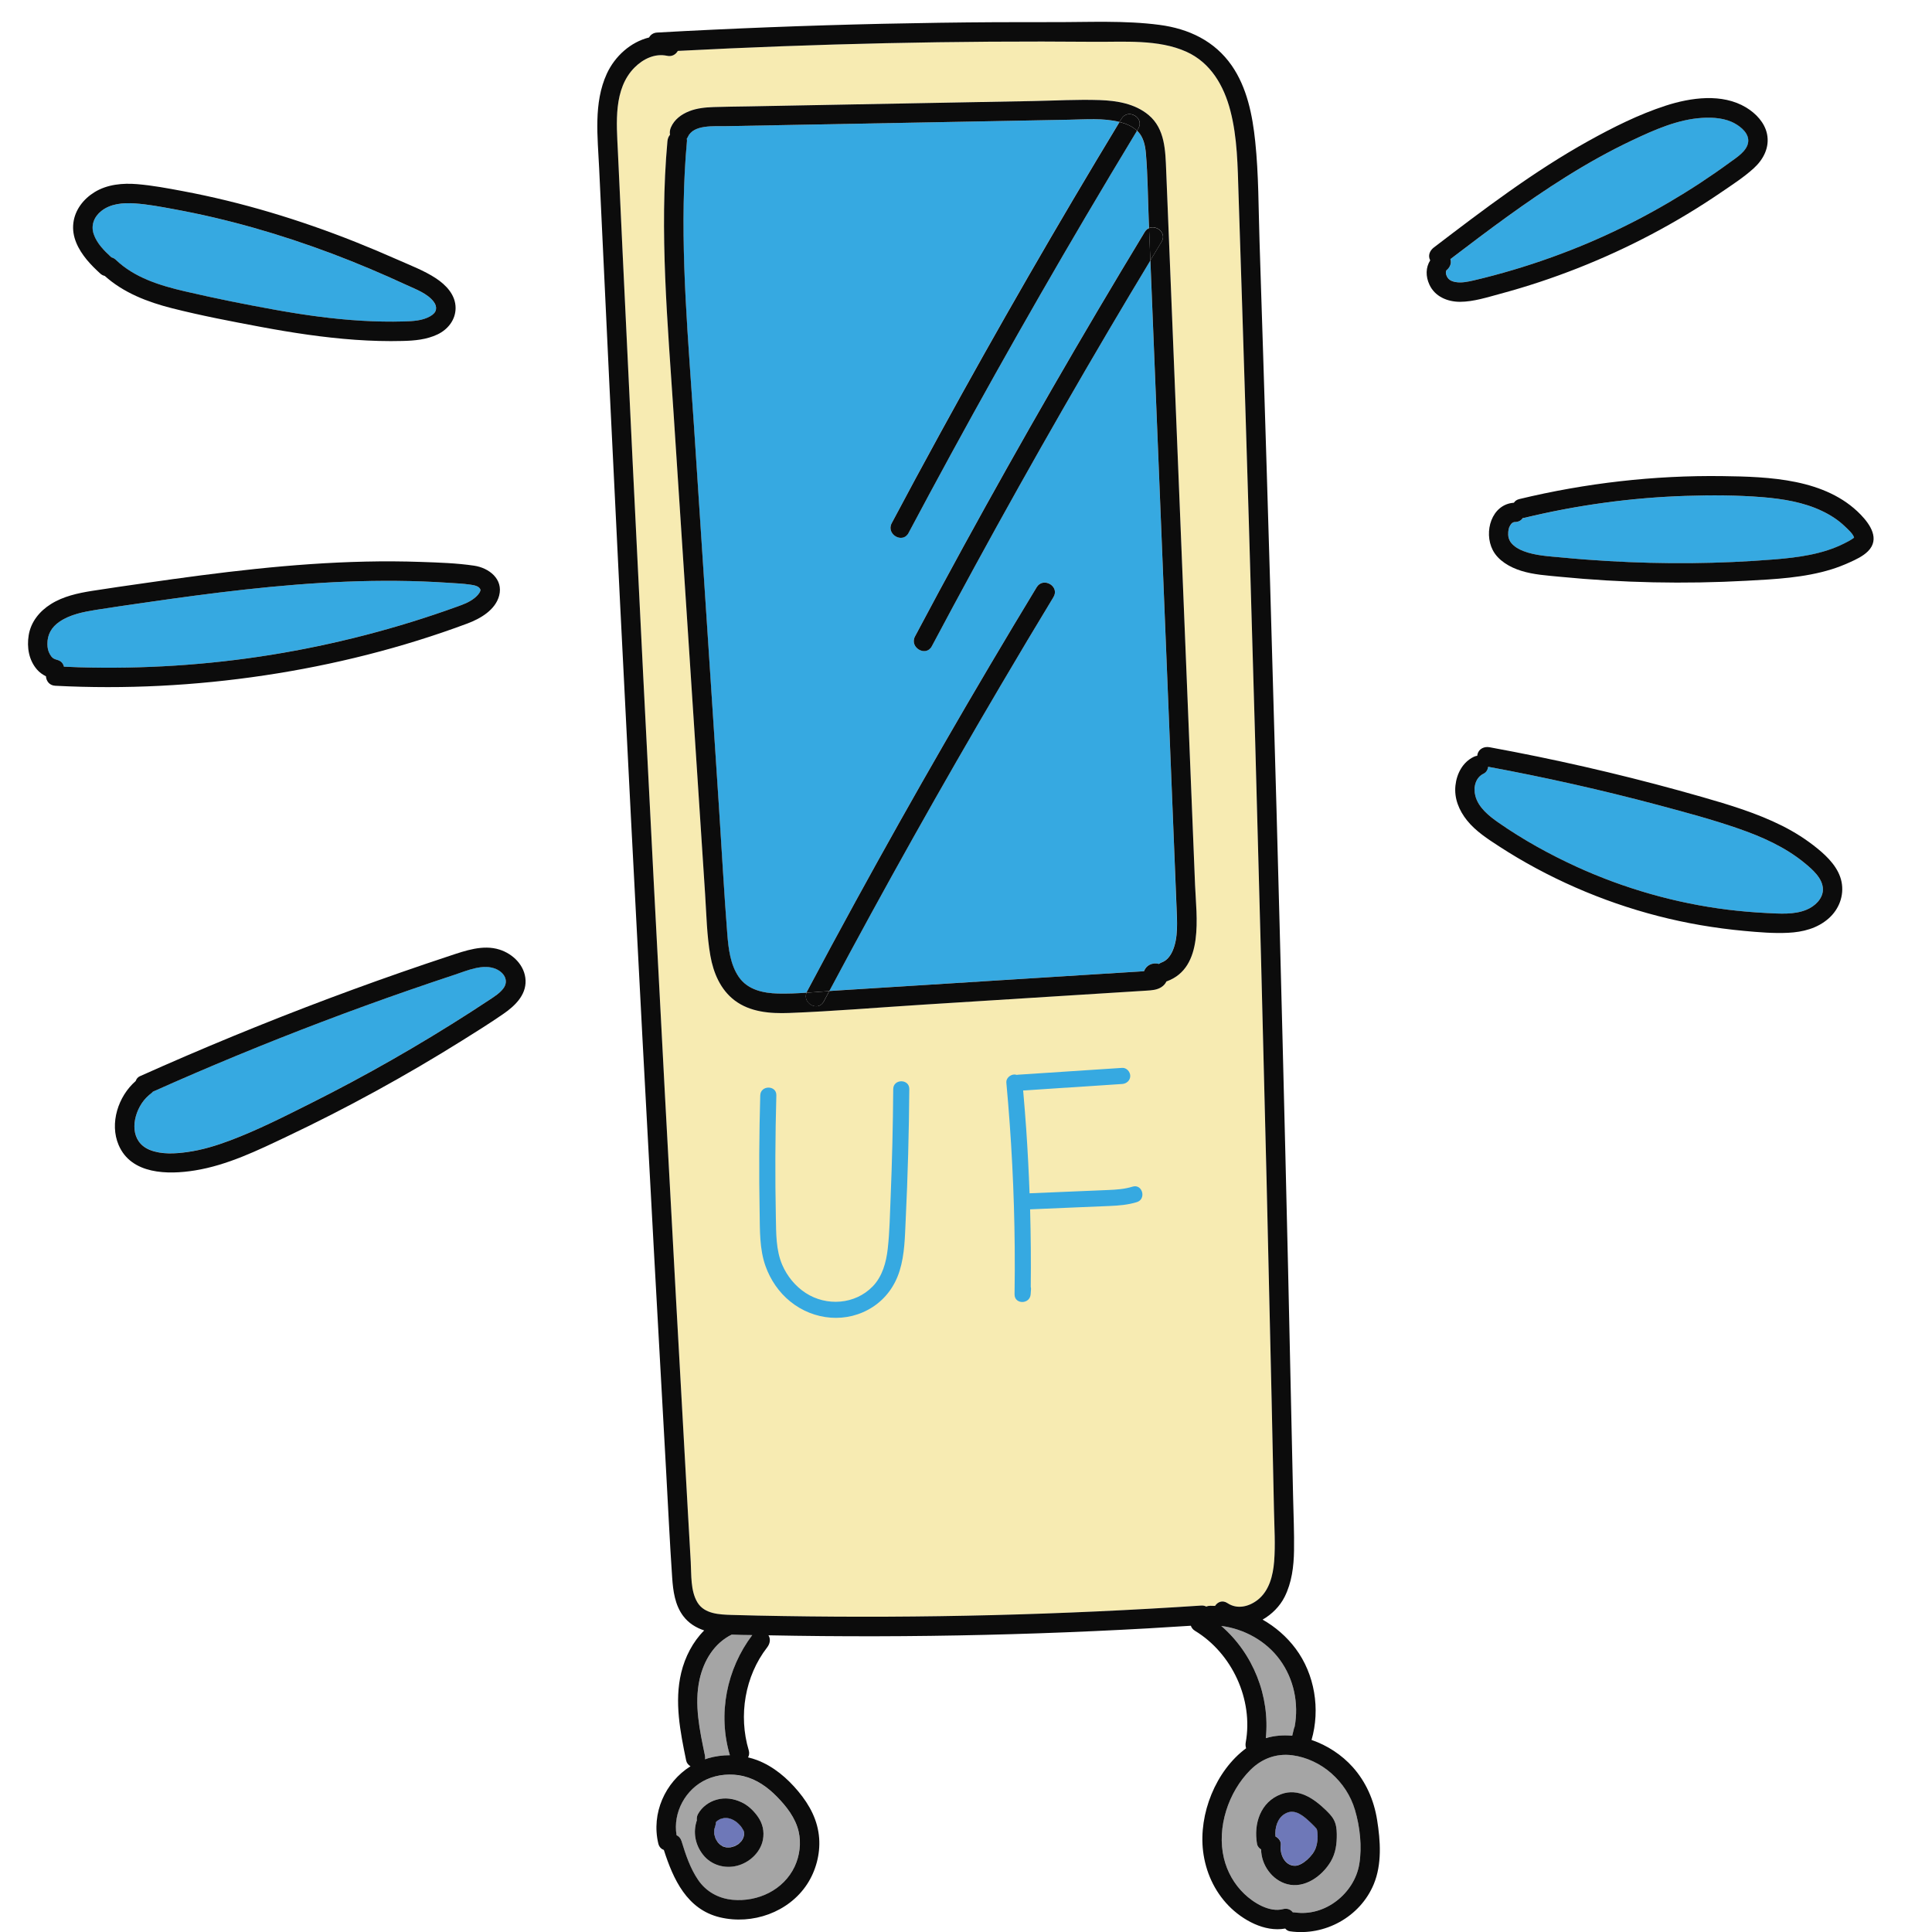 <?xml version="1.0" encoding="UTF-8"?> <svg xmlns="http://www.w3.org/2000/svg" xmlns:xlink="http://www.w3.org/1999/xlink" version="1.1" id="Слой_1" x="0px" y="0px" viewBox="0 0 600 600" style="enable-background:new 0 0 600 600;" xml:space="preserve"> <style type="text/css"> .st0{fill:#95CFE5;} .st1{fill:#CAF0FF;} .st2{fill:#191611;} .st3{fill:#F7EBB2;} .st4{fill:#0F0C0D;} .st5{fill:#5BBB24;} .st6{fill:#BFC201;} .st7{fill:#F4AD2F;stroke:#1D1D1B;stroke-width:0.25;stroke-linejoin:round;stroke-miterlimit:10;} .st8{fill:#FB6E0A;} .st9{fill:#FEFEFE;} .st10{fill:#1D1D1B;} .st11{fill:#16120B;} .st12{fill:#FFAA00;} .st13{fill:#FF5E0D;} .st14{fill:#FA7E00;} .st15{fill:#FDFDFD;} .st16{fill:#61605F;} .st17{fill:#F9002A;} .st18{fill:#EBBA73;} .st19{fill:#FAAE00;} .st20{fill:#14100E;} .st21{fill:#EED9D4;} .st22{fill:#FF7610;} .st23{fill:#FF9D00;} .st24{fill:#F7922E;} .st25{fill:#84AD15;} .st26{fill:#EFD3CF;stroke:#1D1D1B;stroke-width:4;stroke-miterlimit:10;} .st27{fill:#F4AD2F;stroke:#1D1D1B;stroke-width:4;stroke-linejoin:round;stroke-miterlimit:10;} .st28{fill:#FFDFDC;stroke:#1D1D1B;stroke-width:4;stroke-miterlimit:10;} .st29{fill:#949DD7;stroke:#1D1D1B;stroke-width:4;stroke-miterlimit:10;} .st30{fill:#6E78B8;stroke:#1D1D1B;stroke-width:4;stroke-miterlimit:10;} .st31{fill:#0C0C0C;} .st32{fill:#FFB297;} .st33{fill:#6E78B8;stroke:#1D1D1B;stroke-width:0.25;stroke-miterlimit:10;} .st34{fill:#FFFFFF;} .st35{fill:#A6AFE2;} .st36{fill:#1D1D1B;stroke:#B5B4EF;stroke-miterlimit:10;} .st37{fill:#FF436C;stroke:#1D1D1B;stroke-width:5;stroke-linecap:round;stroke-linejoin:round;stroke-miterlimit:10;} .st38{fill:#FF436C;stroke:#1D1D1B;stroke-width:6;stroke-linecap:round;stroke-linejoin:round;stroke-miterlimit:10;} .st39{fill:#FF436C;} .st40{fill:#FF618B;} .st41{fill:#1B1915;} .st42{fill:#EDB074;} .st43{fill:#F4B72F;} .st44{fill:#FFE9E9;} .st45{fill:#FF0062;} .st46{fill:#FCFCFC;} .st47{fill:#F4AD2F;} .st48{fill:#6E78B8;} .st49{fill:#36A9E1;} .st50{fill:#A5A5A5;} .st51{fill:#D9DFFF;} .st52{fill:#796EC4;} .st53{fill:#DCF3FF;} .st54{fill:#191815;} .st55{fill:#191919;} .st56{fill:#ECECEC;} .st57{fill:#F4B435;} .st58{fill:#F3CC75;} .st59{fill:#F6AD1C;} .st60{fill:#1A1A1B;} .st61{fill:#1D1A14;} .st62{fill:#211F19;} .st63{fill:#181719;} .st64{fill:#AF88B3;} .st65{fill:#282828;} .st66{fill:#343434;} .st67{fill:#F64117;} .st68{fill:#F1F1F1;} .st69{fill:#EBEBEB;} .st70{fill:#F1B746;} .st71{fill:#EE9E00;} </style> <g> <path class="st49" d="M364.51,260.37c-0.58-14.27-1.15-28.53-1.73-42.8c-1.15-28.43-2.3-56.86-3.45-85.3 c-0.57-14.17-1.15-28.33-1.72-42.5c-0.12-2.97-0.24-5.93-0.36-8.9c-4.32,7.17-8.61,14.34-12.86,21.55 c-19.06,32.35-37.4,65.11-55.02,98.26c-1.83,3.44-7.04,0.38-5.22-3.05c4.98-9.37,10.02-18.72,15.11-28.03 c18.02-32.93,36.78-65.46,56.24-97.57c0.36-0.6,0.83-0.98,1.33-1.2c-0.03-0.82-0.07-1.64-0.1-2.46c-0.28-6.91-0.3-13.89-0.89-20.78 c-0.2-2.36-0.74-4.9-2.42-6.68c-0.11-0.11-0.22-0.22-0.33-0.32c-5.36,8.86-10.68,17.74-15.93,26.66 c-19.06,32.35-37.4,65.11-55.02,98.26c-1.83,3.44-7.04,0.38-5.22-3.05c4.98-9.37,10.02-18.72,15.11-28.03 c17.84-32.59,36.39-64.78,55.63-96.56c-5.07-1.26-10.5-0.78-15.66-0.69c-14.14,0.27-28.28,0.53-42.42,0.8 c-14.24,0.27-28.48,0.53-42.72,0.8c-7.12,0.13-14.24,0.27-21.36,0.4c-3.86,0.07-10.22-0.55-11.93,3.39 c-0.08,0.19-0.19,0.36-0.31,0.51c0.05,0.23,0.08,0.46,0.06,0.71c-0.29,3.16-0.52,6.33-0.68,9.5c-1.36,26.26,1.12,52.6,2.84,78.78 c1.74,26.47,3.47,52.93,5.21,79.4c0.87,13.23,1.74,26.47,2.6,39.7c0.85,13.01,1.55,26.05,2.57,39.05 c0.35,4.48,0.94,9.34,3.54,13.15c2.75,4.03,7.62,5.07,12.21,5.18c2.94,0.07,5.9-0.06,8.85-0.26c0.05-0.11,0.08-0.23,0.14-0.34 c4.98-9.37,10.02-18.72,15.11-28.03c18.02-32.93,36.78-65.46,56.24-97.57c2.02-3.33,7.24-0.28,5.22,3.05 c-5.5,9.08-10.95,18.19-16.34,27.33c-18.44,31.29-36.2,62.98-53.29,95.03c0.8-0.06,1.59-0.11,2.39-0.16 c6.63-0.42,13.26-0.83,19.89-1.25c13.26-0.83,26.52-1.66,39.78-2.5c6.63-0.42,13.26-0.83,19.89-1.25c3.31-0.21,6.63-0.42,9.94-0.62 c1.71-0.11,3.42-0.21,5.12-0.32c0.23-0.01,0.47-0.04,0.72-0.07c0.57-1.71,2.48-2.81,4.6-2.24c0.26-0.19,0.55-0.35,0.86-0.46 c1.53-0.56,2.6-1.83,3.35-3.48c1.89-4.14,1.44-9.39,1.26-13.95L364.51,260.37z"></path> <path class="st48" d="M225.75,573.72c-0.11-0.01-0.21-0.02-0.28-0.01C225.79,573.77,225.82,573.75,225.75,573.72z"></path> <path class="st48" d="M224.74,573.52c0-0.01-0.01-0.02-0.02-0.04c-0.01,0-0.02-0.01-0.04-0.01 C224.71,573.49,224.74,573.51,224.74,573.52z"></path> <path class="st48" d="M224.54,573.44c0.05,0.01,0.09,0.02,0.14,0.04c-0.05-0.03-0.13-0.07-0.21-0.1 C224.38,573.36,224.34,573.37,224.54,573.44z"></path> <path class="st48" d="M230.13,567.22C230.13,567.22,230.13,567.22,230.13,567.22c-0.13-0.14-0.25-0.3-0.38-0.44 c-0.29-0.31-0.59-0.61-0.91-0.88c-0.07-0.06-0.15-0.12-0.22-0.18c-0.07-0.04-0.14-0.09-0.18-0.11c-0.32-0.21-0.65-0.4-0.99-0.58 c-0.03-0.01-0.34-0.14-0.4-0.17c-0.07-0.02-0.13-0.04-0.14-0.05c-0.22-0.07-0.44-0.13-0.66-0.18c-0.01,0-0.07-0.02-0.14-0.03 c-0.1-0.01-0.34-0.05-0.38-0.05c-0.14-0.01-0.28-0.01-0.42-0.01c-0.16,0-0.33,0.02-0.49,0.02c-0.34,0.07-0.66,0.17-1,0.26 c-0.03,0.01-0.04,0.01-0.06,0.01c-0.12,0.06-0.25,0.12-0.37,0.19c-0.19,0.1-0.36,0.22-0.54,0.33c-0.04,0.02-0.04,0.02-0.07,0.03 c-0.14,0.12-0.32,0.29-0.44,0.43c-0.01,0.52-0.12,1.05-0.34,1.53c0.38-0.84-0.06,0.26-0.13,0.53c-0.03,0.12-0.03,0.34-0.08,0.48 c0,0,0,0.01,0,0.01c-0.02,0.31-0.02,0.63,0,0.94c0,0.05,0.01,0.1,0.01,0.15c0.03,0.12,0.04,0.24,0.07,0.36 c0.08,0.34,0.19,0.67,0.3,1c0.01,0.02,0.01,0.03,0.01,0.04c0.01,0.01,0.01,0.01,0.01,0.02c0.06,0.11,0.11,0.23,0.17,0.34 c0.16,0.3,0.38,0.57,0.53,0.86c0.02,0.03,0.04,0.05,0.07,0.08c0.08,0.09,0.17,0.19,0.26,0.28c0.13,0.14,0.27,0.27,0.41,0.39 c0.01,0.01,0.02,0.01,0.02,0.02c0.14,0.05,0.58,0.39,0.66,0.43c0.02,0.01,0.08,0.04,0.15,0.07c0.08,0.02,0.2,0.06,0.24,0.11 c0.24,0.08,0.49,0.16,0.74,0.21c0.09-0.03,0.23-0.01,0.3,0.02c0.1,0.01,0.2,0.03,0.24,0.03c0.27,0.01,0.54-0.04,0.8-0.03 c0.1-0.02,0.19-0.04,0.29-0.06c0.31-0.07,0.62-0.16,0.92-0.27c0,0,0.01,0,0.01,0c0.03-0.03,0.11-0.06,0.19-0.09 c0.14-0.07,0.29-0.14,0.31-0.15c0.23-0.13,0.46-0.27,0.68-0.41c0.04-0.05,0.16-0.13,0.23-0.16c0.03-0.02,0.05-0.04,0.06-0.05 c0.24-0.21,0.47-0.44,0.68-0.68c0.02-0.02,0.04-0.04,0.06-0.07c0.07-0.11,0.2-0.28,0.22-0.31c0.15-0.23,0.27-0.47,0.39-0.71 c0-0.01,0-0.01,0.01-0.03c0.03-0.12,0.08-0.25,0.11-0.37c0.06-0.21,0.09-0.42,0.14-0.63c0-0.04,0-0.06-0.01-0.11 c0-0.07-0.03-0.43-0.02-0.5c-0.02-0.11-0.04-0.22-0.07-0.33c-0.02-0.06-0.04-0.16-0.06-0.25c-0.05-0.09-0.1-0.19-0.14-0.27 c-0.19-0.36-0.42-0.7-0.65-1.04C230.14,567.23,230.14,567.23,230.13,567.22z"></path> <path class="st50" d="M219.4,552.63c-6.52,2.95-10.5,10.27-9.31,17.32c0.68,0.32,1.26,0.91,1.54,1.83 c1.3,4.18,2.67,8.41,5.16,12.06c2.49,3.65,6.34,5.77,10.74,6.17c7.85,0.7,15.79-3.03,19.23-10.31c1.57-3.31,2.08-7.29,1.25-10.87 c-0.98-4.25-3.76-7.8-6.76-10.86c-2.92-2.98-6.32-5.39-10.43-6.36C227.08,550.71,222.93,551.04,219.4,552.63z M235.23,564 c1.61,2.2,2.21,4.77,1.67,7.45c-0.79,3.91-4.24,7.03-8.03,7.98c-3.88,0.98-8.04-0.26-10.54-3.42c-2.46-3.11-3.18-7.02-1.93-10.7 c-0.08-0.66,0.02-1.35,0.35-1.94c1.23-2.22,3.43-3.82,5.86-4.5c2.61-0.72,5.26-0.31,7.68,0.83 C232.3,560.66,233.94,562.24,235.23,564z"></path> <path class="st48" d="M225.45,573.7c-0.01,0-0.03,0.01-0.04,0.01c0.01-0.01,0.04-0.01,0.06-0.01c0,0-0.01,0-0.01,0 C225.46,573.7,225.46,573.7,225.45,573.7z"></path> <path class="st49" d="M141.98,188.39c1.82-0.66,3.63-1.33,5.18-2.51c0.62-0.48,1.23-1.05,1.66-1.7c0.29-0.44,0.42-0.85,0.38-1 c-0.32-1.2-2.06-1.45-3.14-1.61c-2.32-0.35-4.71-0.43-7.06-0.59c-10.46-0.7-20.95-0.76-31.42-0.34 c-21.06,0.83-41.98,3.51-62.82,6.54c-5.01,0.73-10.03,1.41-15.02,2.23c-3.88,0.63-7.94,1.42-11.26,3.66 c-2.59,1.75-3.8,4.1-3.77,6.93c0.01,1.28,0.23,2.25,0.81,3.25c0.59,1.01,1.13,1.4,2.25,1.69c1.23,0.32,1.88,1.16,2.07,2.1 c1.55,0.07,3.1,0.14,4.65,0.19c19.94,0.59,39.95-0.69,59.65-3.87C103.83,200.18,123.23,195.17,141.98,188.39z"></path> <path class="st49" d="M154.11,300.94c-3.98-1.8-9.05,0.48-12.86,1.74c-4.61,1.52-9.21,3.08-13.79,4.67 c-9.17,3.18-18.3,6.5-27.38,9.94c-17.74,6.73-35.27,13.99-52.59,21.72c-0.11,0.14-0.23,0.27-0.37,0.38 c-1.19,0.93-2.27,1.99-3.1,3.25c-3.19,4.86-3.59,12.02,2.58,14.48c3.59,1.43,7.89,1.16,11.63,0.63c4.51-0.63,8.92-1.97,13.18-3.57 c8.69-3.26,17.06-7.52,25.35-11.69c8.45-4.25,16.8-8.72,25.01-13.4c8.3-4.73,16.47-9.69,24.51-14.86c1.99-1.28,3.97-2.57,5.94-3.88 c1.45-0.96,3-1.97,4.08-3.37C158.12,304.61,156.6,302.07,154.11,300.94z"></path> <path class="st49" d="M34.59,79.93c0.48,0.11,0.95,0.35,1.38,0.77c5.82,5.59,13.71,7.98,21.38,9.77c9.39,2.2,18.88,4.1,28.38,5.8 c8.83,1.58,17.72,2.83,26.67,3.35c4.31,0.25,8.63,0.34,12.94,0.22c2.84-0.08,5.84-0.21,8.29-1.63c0.91-0.53,1.59-1.17,1.75-2.04 c0.15-0.82-0.07-1.62-0.69-2.44c-1.96-2.59-5.59-3.89-8.42-5.2c-7.64-3.55-15.4-6.83-23.28-9.79 c-15.88-5.98-32.25-10.71-48.95-13.76c-4.05-0.74-8.16-1.55-12.27-1.8c-3.55-0.22-7.39,0.04-10.29,2.34 c-2.27,1.79-3.35,4.46-2.39,7.26C30.08,75.6,32.4,77.89,34.59,79.93z"></path> <path class="st48" d="M229.2,572.73c-0.01,0.01-0.02,0.03-0.01,0.04c0,0,0.07-0.06,0.14-0.12c-0.02,0.01-0.04,0.02-0.07,0.04 C229.24,572.71,229.22,572.72,229.2,572.73z"></path> <path class="st48" d="M228.21,573.3c-0.06,0.03-0.11,0.05-0.15,0.07C228.4,573.25,228.34,573.26,228.21,573.3z"></path> <path class="st48" d="M228,573.41c0,0,0.03-0.02,0.06-0.03c-0.02,0.01-0.02,0.01-0.04,0.02C228.01,573.39,228,573.4,228,573.41z"></path> <path class="st48" d="M229.43,572.57c-0.03,0.02-0.06,0.05-0.1,0.08C229.48,572.56,229.48,572.54,229.43,572.57z"></path> <path class="st50" d="M217.28,521.5c-1.76,7.8,0.06,15.99,1.65,23.66c0.08,0.41,0.1,0.82,0.04,1.21c0.32-0.11,0.63-0.23,0.95-0.33 c2.17-0.63,4.46-0.94,6.76-0.94c-3.82-12.79-1.03-26.72,6.95-37.31c-2.13-0.02-4.26-0.04-6.38-0.15 C221.81,510.33,218.59,515.68,217.28,521.5z"></path> <path class="st48" d="M408.79,567.79c-0.1-0.12-0.45-0.52-0.67-0.74c-0.63-0.64-1.28-1.26-1.95-1.86 c-1.08-0.97-2.37-1.97-3.63-2.36c-1.31-0.4-2.43-0.22-3.59,0.48c-2.23,1.35-3.09,4.3-2.83,6.97c0.99,0.52,1.79,1.52,1.64,2.64 c-0.38,2.98,1.3,6.59,4.55,6.47c1.18-0.04,2.64-0.94,3.68-1.9c1.13-1.03,2.15-2.28,2.62-3.57c0.6-1.64,0.77-3.91,0.44-5.61 C408.98,568.02,408.9,567.93,408.79,567.79z"></path> <path class="st49" d="M463.84,85.53c8.19-2.18,16.25-4.83,24.14-7.93c14.04-5.52,27.51-12.56,40.13-20.84 c3.1-2.04,6.15-4.15,9.14-6.34c2.08-1.52,5.39-3.52,5.69-6.37c0.27-2.55-2.11-4.56-4.11-5.69c-3.03-1.71-6.74-1.96-10.14-1.76 c-7.59,0.44-14.94,3.74-21.72,6.94c-7.04,3.32-13.84,7.14-20.45,11.26c-12.53,7.82-24.33,16.72-36.07,25.66 c0.46,1.35-0.2,2.71-1.34,3.57c0.22-0.16-0.03,0.25-0.04,0.32c-0.07,0.45,0.02,0.87,0.24,1.36c0.46,1.06,1.33,1.61,2.69,1.86 c1.89,0.35,3.88-0.09,5.72-0.51C459.75,86.6,461.8,86.08,463.84,85.53z"></path> <path class="st50" d="M393.11,539.8c2.66-0.79,5.43-1.01,8.2-0.75c0.17-0.72,0.35-1.43,0.52-2.15c0.06-0.25,0.14-0.47,0.24-0.68 c1.32-7.21-0.24-14.8-4.63-20.8c-4.27-5.82-11.05-9.57-18.17-10.47C389.16,513.48,394.45,526.75,393.11,539.8z"></path> <path class="st3" d="M381.2,497.87c3.01,2.01,6.68,1.12,9.41-1.04c3.57-2.82,4.75-7.58,5.08-11.92c0.4-5.22,0.06-10.52-0.05-15.74 c-0.24-11.41-0.48-22.83-0.73-34.24c-0.5-22.66-1.02-45.32-1.56-67.99c-1.09-45.49-2.27-90.97-3.54-136.45 c-1.27-45.32-2.62-90.63-4.07-135.95c-0.36-11.41-0.73-22.82-1.11-34.23c-0.29-8.69-0.35-17.51-2.55-25.98 c-2.01-7.72-6.11-14.87-13.66-18.27c-8.71-3.92-19.31-3-28.61-3.08c-43.12-0.38-86.25,0.58-129.32,2.83 c-0.61,1.08-1.78,1.85-3.32,1.52c-3.79-0.82-7.43,0.96-10.08,3.6c-6.67,6.65-5.62,17.33-5.22,25.93 c0.51,10.91,1.02,21.82,1.53,32.73c1.01,21.5,2.04,42.99,3.09,64.49c2.11,43.32,4.29,86.63,6.53,129.94 c2.25,43.31,4.56,86.61,6.94,129.91c1.19,21.65,2.4,43.3,3.62,64.95c0.3,5.37,0.61,10.74,0.92,16.11 c0.23,4.04-0.09,9.04,2.08,12.65c2.17,3.6,6.82,3.77,10.58,3.89c5.33,0.17,10.67,0.26,16,0.35c43.32,0.72,86.66-0.38,129.9-3.26 c0.62-0.04,1.12,0.09,1.54,0.32c0.36-0.16,0.78-0.25,1.25-0.25c0.5,0,0.99,0.02,1.48,0.04 C378.13,497.51,379.63,496.83,381.2,497.87z M362.36,304.73c-0.03,0.01-0.06,0.01-0.1,0.02c-0.33,0.7-0.85,1.32-1.58,1.78 c-1.39,0.88-3.01,0.99-4.61,1.09c-1.71,0.11-3.42,0.21-5.12,0.32l-21.4,1.34c-14.26,0.9-28.53,1.79-42.79,2.69 c-13.91,0.87-27.83,2.06-41.75,2.59c-5.83,0.22-12.07-0.27-16.88-3.92c-4.39-3.34-6.57-8.53-7.51-13.83 c-1.12-6.3-1.22-12.8-1.64-19.17c-0.46-7.02-0.92-14.03-1.38-21.05c-0.93-14.24-1.87-28.47-2.8-42.71 c-1.87-28.47-3.73-56.94-5.6-85.41c-1.85-28.14-4.49-56.5-1.92-84.67c0.07-0.75,0.35-1.45,0.8-1.99c-0.16-0.73-0.05-1.54,0.28-2.28 c1.07-2.46,3.25-4.05,5.68-5.02c2.39-0.94,5.03-1.2,7.58-1.29c3.6-0.12,7.21-0.14,10.81-0.21c7.42-0.14,14.84-0.28,22.26-0.42 c14.74-0.28,29.49-0.55,44.23-0.83l21.96-0.41c6.85-0.13,13.76-0.53,20.61-0.3c5.37,0.18,10.99,1.1,15.23,4.65 c5.13,4.3,5.2,11.15,5.45,17.29l3.58,88.61c1.2,29.64,2.4,59.28,3.6,88.91c0.6,14.77,1.19,29.54,1.79,44.31 C371.53,284.5,374.06,300.48,362.36,304.73z"></path> <path class="st49" d="M560.34,267.95c-5.96-4.9-13.21-8.11-20.45-10.62c-8.16-2.83-16.53-5.07-24.87-7.3 c-17.45-4.66-35.09-8.62-52.86-11.9c-0.13,0.9-0.6,1.74-1.43,2.14c-2.52,1.22-3.24,4.22-2.56,6.88c0.94,3.66,4.29,6.29,7.25,8.36 c7.58,5.29,15.76,9.81,24.16,13.65c14.79,6.77,30.76,11.34,46.91,13.34c4,0.5,8.03,0.85,12.06,1.04c4.08,0.2,8.63,0.59,12.5-1.03 c2.5-1.05,5.03-3.34,5.06-6.23C566.16,272.79,562.79,269.96,560.34,267.95z"></path> <path class="st49" d="M572.95,163.48c-2.08-2.01-4.53-3.56-7.14-4.8c-5.67-2.7-12.12-3.75-18.33-4.26 c-7.94-0.66-15.97-0.67-23.93-0.41c-16.9,0.54-33.68,2.84-50.11,6.81c-0.18,0.04-0.35,0.06-0.52,0.07 c-0.48,0.7-1.26,1.21-2.35,1.24c-0.14,0.01-0.22,0.01-0.27,0.01c-0.1,0.02-0.2,0.05-0.3,0.08c-0.04,0.04-0.3,0.17-0.42,0.24 c-0.06,0.07-0.17,0.18-0.25,0.26c-0.05,0.09-0.33,0.48-0.33,0.48c-0.35,0.61-0.31,0.57-0.5,1.37c-0.08,0.32-0.12,0.83-0.1,1.52 c0.02,0.7,0.28,1.7,0.93,2.52c0.96,1.19,2.39,2,3.8,2.54c3.77,1.45,8.02,1.62,12,2c4.76,0.46,9.52,0.82,14.29,1.1 c17.18,1,34.47,0.88,51.63-0.51c7.35-0.6,15.01-1.58,21.67-4.95c0.89-0.45,1.84-0.91,2.65-1.49c0.12-0.09,0.34-0.21,0.46-0.36 c-0.01-0.02-0.01-0.03-0.02-0.05C575.35,165.64,573.86,164.36,572.95,163.48z"></path> <path class="st50" d="M413.42,550.67c-3.34-2.94-7.67-5-12.1-5.57c-4.99-0.64-9.45,1.05-12.99,4.56 c-6.85,6.8-10.51,17.91-8.24,27.38c1.01,4.24,3.22,8.11,6.36,11.13c2.91,2.78,7.81,5.81,12,4.71c1.33-0.35,2.38,0.16,3.03,0.99 c0.23,0,0.46,0.01,0.69,0.04c9.33,1.37,18.42-5.9,19.96-14.96c0.91-5.4,0.22-11.63-1.32-16.86 C419.49,557.63,416.92,553.74,413.42,550.67z M413.28,578.09c-2.65,4.52-8.1,8.52-13.55,7.05c-4.71-1.26-8.04-5.99-8.09-10.79 c-0.64-0.38-1.14-0.97-1.27-1.71c-1.11-6.26,1.08-13.05,7.46-15.44c5.34-2,10.11,1.29,13.81,4.85c0.96,0.93,1.96,1.91,2.58,3.11 c0.73,1.39,0.9,2.88,0.92,4.43C415.18,572.57,414.82,575.48,413.28,578.09z"></path> <path class="st31" d="M420.08,548.76c-3.34-3.73-7.87-6.74-12.77-8.4c2.76-9.51,1.01-20.4-4.94-28.36 c-2.77-3.71-6.29-6.76-10.26-9.01c2.9-1.66,5.38-4.16,6.84-7.07c2.23-4.45,2.84-9.42,2.92-14.34c0.09-5.6-0.17-11.21-0.29-16.81 c-0.5-23.64-1.02-47.28-1.56-70.92c-1.09-47.28-2.28-94.56-3.57-141.83c-1.29-47.11-2.67-94.22-4.15-141.33 c-0.37-11.9-0.76-23.8-1.14-35.7c-0.34-10.33-0.26-20.77-1.34-31.06c-0.85-8.15-2.54-16.71-7.29-23.56 c-5.3-7.65-13.36-11.45-22.43-12.64c-10.82-1.43-22.06-0.83-32.95-0.86c-11.84-0.03-23.69,0.03-35.53,0.2 c-23.36,0.33-46.71,1.04-70.05,2.14c-5.83,0.27-11.67,0.57-17.5,0.9c-1.21,0.07-2.04,0.7-2.49,1.53c-5.7,1.4-10.6,5.78-13.12,11.24 c-4.19,9.1-2.84,19.68-2.39,29.36c1.04,22.47,2.11,44.95,3.19,67.42c2.16,44.94,4.4,89.89,6.71,134.82 c2.31,44.94,4.69,89.87,7.15,134.8c1.23,22.46,2.47,44.93,3.74,67.39c0.62,11.09,1.13,22.2,1.89,33.29 c0.28,4.12,0.85,8.45,3.39,11.86c1.7,2.28,4,3.68,6.55,4.53c-3.55,3.54-5.96,8.27-7.13,13.11c-2.18,9.04-0.3,18.39,1.54,27.31 c0.16,0.77,0.68,1.37,1.34,1.76c-7.87,4.94-12.23,14.6-10,23.99c0.26,1.08,0.93,1.71,1.72,1.99c2.92,9.11,7.19,18.48,17.4,20.93 c10.08,2.41,21.37-1.53,27.11-10.31c2.69-4.12,4.08-9.28,3.73-14.2c-0.4-5.6-2.93-10.33-6.48-14.59 c-3.47-4.16-7.68-7.75-12.77-9.71c-0.92-0.35-1.87-0.63-2.84-0.86c0.35-0.6,0.47-1.35,0.21-2.22c-3.22-10.74-1.2-23.01,5.72-31.93 c0.87-1.12,1.17-2.58,0.41-3.76c5.58,0.11,11.16,0.19,16.74,0.24c11.24,0.1,22.48,0.08,33.71-0.07 c22.47-0.29,44.94-1.06,67.38-2.32c4.45-0.25,8.9-0.53,13.35-0.82c0.2,0.6,0.6,1.16,1.29,1.58c11.52,7,18.16,21.35,15.75,34.67 c-0.11,0.62-0.07,1.24,0.12,1.8c-9.47,7.01-14.77,20.44-13.36,31.99c0.78,6.34,3.45,12.31,7.93,16.92 c4.34,4.45,11.18,8.25,17.58,7.08c0.37,0.44,0.85,0.76,1.43,0.85c10.81,1.58,21.84-4.45,26.06-14.62 c2.58-6.23,2.09-13.46,1.04-19.98C426.69,559.03,424.22,553.39,420.08,548.76z M241.27,557.96c3,3.06,5.78,6.61,6.76,10.86 c0.83,3.58,0.31,7.55-1.25,10.87c-3.44,7.27-11.39,11.01-19.23,10.31c-4.4-0.4-8.25-2.52-10.74-6.17 c-2.49-3.65-3.87-7.87-5.16-12.06c-0.29-0.92-0.86-1.51-1.54-1.83c-1.19-7.05,2.79-14.37,9.31-17.32c3.53-1.6,7.69-1.92,11.44-1.03 C234.95,552.58,238.35,554.98,241.27,557.96z M226.67,545.1c-2.3,0-4.59,0.31-6.76,0.94c-0.32,0.09-0.63,0.22-0.95,0.33 c0.06-0.39,0.04-0.8-0.04-1.21c-1.59-7.66-3.4-15.86-1.65-23.66c1.31-5.82,4.53-11.17,9.97-13.86c2.12,0.11,4.25,0.13,6.38,0.15 C225.64,518.37,222.86,532.31,226.67,545.1z M377.34,498.73c-0.49-0.02-0.99-0.04-1.48-0.04c-0.48,0-0.89,0.09-1.25,0.25 c-0.42-0.23-0.93-0.36-1.54-0.32c-43.23,2.87-86.57,3.97-129.9,3.26c-5.33-0.09-10.67-0.18-16-0.35 c-3.76-0.12-8.41-0.29-10.58-3.89c-2.18-3.61-1.85-8.61-2.08-12.65c-0.31-5.37-0.61-10.74-0.92-16.11 c-1.22-21.65-2.43-43.3-3.62-64.95c-2.38-43.3-4.7-86.61-6.94-129.91c-2.25-43.31-4.42-86.62-6.53-129.94 c-1.05-21.49-2.08-42.99-3.09-64.49c-0.51-10.91-1.02-21.82-1.53-32.73c-0.4-8.6-1.44-19.27,5.22-25.93 c2.65-2.64,6.29-4.42,10.08-3.6c1.54,0.33,2.71-0.44,3.32-1.52c43.07-2.24,86.2-3.21,129.32-2.83c9.31,0.08,19.9-0.84,28.61,3.08 c7.55,3.4,11.65,10.54,13.66,18.27c2.21,8.47,2.27,17.29,2.55,25.98c0.38,11.41,0.75,22.82,1.11,34.23 c1.45,45.31,2.8,90.63,4.07,135.95c1.27,45.48,2.45,90.97,3.54,136.45c0.54,22.66,1.06,45.32,1.56,67.99 c0.25,11.41,0.49,22.83,0.73,34.24c0.11,5.23,0.46,10.52,0.05,15.74c-0.34,4.34-1.51,9.1-5.08,11.92 c-2.73,2.15-6.39,3.05-9.41,1.04C379.63,496.83,378.13,497.51,377.34,498.73z M379.27,504.95c7.12,0.91,13.9,4.65,18.17,10.47 c4.4,6,5.95,13.6,4.63,20.8c-0.1,0.2-0.18,0.43-0.24,0.68c-0.17,0.72-0.35,1.43-0.52,2.15c-2.76-0.26-5.54-0.05-8.2,0.75 C394.45,526.75,389.16,513.48,379.27,504.95z M422.13,578.96c-1.53,9.06-10.63,16.33-19.96,14.96c-0.23-0.03-0.46-0.04-0.69-0.04 c-0.65-0.84-1.7-1.34-3.03-0.99c-4.18,1.1-9.09-1.93-12-4.71c-3.15-3.01-5.35-6.89-6.36-11.13c-2.27-9.47,1.39-20.57,8.24-27.38 c3.53-3.51,8-5.2,12.99-4.56c4.43,0.57,8.75,2.63,12.1,5.57c3.49,3.07,6.06,6.95,7.38,11.42 C422.35,567.32,423.04,573.56,422.13,578.96z"></path> <path class="st31" d="M411.65,562.05c-3.7-3.56-8.47-6.85-13.81-4.85c-6.38,2.39-8.57,9.17-7.46,15.44 c0.13,0.75,0.63,1.33,1.27,1.71c0.04,4.81,3.38,9.53,8.09,10.79c5.45,1.46,10.9-2.54,13.55-7.05c1.54-2.62,1.9-5.52,1.86-8.51 c-0.02-1.54-0.19-3.04-0.92-4.43C413.6,563.96,412.61,562.98,411.65,562.05z M408.6,573.96c-0.47,1.29-1.49,2.54-2.62,3.57 c-1.04,0.95-2.49,1.85-3.68,1.9c-3.25,0.12-4.93-3.5-4.55-6.47c0.15-1.12-0.65-2.12-1.64-2.64c-0.26-2.67,0.6-5.62,2.83-6.97 c1.16-0.71,2.28-0.88,3.59-0.48c1.27,0.39,2.55,1.38,3.63,2.36c0.67,0.6,1.32,1.22,1.95,1.86c0.21,0.22,0.57,0.62,0.67,0.74 c0.11,0.14,0.19,0.23,0.25,0.55C409.37,570.05,409.21,572.32,408.6,573.96z"></path> <path class="st31" d="M222.62,558.88c-2.44,0.67-4.63,2.27-5.86,4.5c-0.32,0.59-0.43,1.28-0.35,1.94 c-1.25,3.68-0.53,7.59,1.93,10.7c2.5,3.17,6.67,4.4,10.54,3.42c3.78-0.95,7.24-4.07,8.03-7.98c0.54-2.69-0.06-5.25-1.67-7.45 c-1.29-1.77-2.94-3.35-4.93-4.29C227.88,558.57,225.23,558.16,222.62,558.88z M230.94,568.55c0.02,0.08,0.05,0.19,0.06,0.25 c0.03,0.11,0.05,0.22,0.07,0.33c-0.01,0.07,0.01,0.43,0.02,0.5c0,0.05,0,0.07,0.01,0.11c-0.05,0.21-0.09,0.42-0.14,0.63 c-0.03,0.12-0.08,0.25-0.11,0.37c0,0.01,0,0.02-0.01,0.03c-0.13,0.24-0.25,0.48-0.39,0.71c-0.02,0.03-0.15,0.2-0.22,0.31 c-0.02,0.02-0.04,0.05-0.06,0.07c-0.21,0.24-0.44,0.46-0.68,0.68c-0.01,0.01-0.03,0.03-0.06,0.05c0.06-0.03,0.05-0.01-0.1,0.08 c-0.07,0.06-0.14,0.12-0.14,0.12c-0.01-0.01,0-0.02,0.01-0.04c-0.23,0.14-0.45,0.29-0.68,0.41c-0.02,0.01-0.18,0.08-0.31,0.15 c0.13-0.04,0.2-0.05-0.15,0.07c-0.03,0.02-0.06,0.03-0.06,0.03c0-0.01,0.01-0.01,0.02-0.02c0,0-0.01,0-0.01,0 c-0.3,0.11-0.61,0.2-0.92,0.27c-0.1,0.02-0.19,0.04-0.29,0.06c-0.26-0.01-0.54,0.04-0.8,0.03c-0.04,0-0.13-0.01-0.24-0.03 c0.07,0.03,0.04,0.05-0.28-0.01c-0.02,0-0.05,0-0.06,0.01c0.01-0.01,0.02-0.01,0.04-0.01c-0.25-0.05-0.49-0.13-0.74-0.21 c0.01,0.01,0.02,0.02,0.02,0.04c0-0.01-0.03-0.03-0.06-0.05c-0.05-0.01-0.09-0.03-0.14-0.04c-0.21-0.07-0.17-0.08-0.07-0.06 c-0.07-0.03-0.13-0.06-0.15-0.07c-0.08-0.05-0.52-0.39-0.66-0.43c-0.01-0.01-0.02-0.01-0.02-0.02c-0.14-0.13-0.28-0.26-0.41-0.39 c-0.09-0.09-0.17-0.18-0.26-0.28c-0.02-0.03-0.04-0.05-0.07-0.08c-0.15-0.3-0.38-0.57-0.53-0.86c-0.06-0.11-0.11-0.23-0.17-0.34 c-0.01-0.01-0.01-0.01-0.01-0.02c-0.01-0.02-0.01-0.02-0.01-0.04c-0.11-0.33-0.22-0.66-0.3-1c-0.03-0.12-0.05-0.24-0.07-0.36 c0-0.05-0.01-0.1-0.01-0.15c-0.02-0.31-0.02-0.63,0-0.94c0,0,0-0.01,0-0.01c0.05-0.14,0.05-0.37,0.08-0.48 c0.07-0.27,0.51-1.37,0.13-0.53c0.21-0.48,0.33-1.01,0.34-1.53c0.12-0.13,0.3-0.31,0.44-0.43c0.02-0.01,0.03-0.01,0.07-0.03 c0.18-0.11,0.35-0.23,0.54-0.33c0.12-0.07,0.25-0.13,0.37-0.19c0.02-0.01,0.03-0.01,0.06-0.01c0.33-0.09,0.66-0.19,1-0.26 c0.16,0,0.33-0.02,0.49-0.02c0.14,0,0.28,0,0.42,0.01c0.04,0,0.28,0.04,0.38,0.05c0.07,0.02,0.13,0.03,0.14,0.03 c0.22,0.05,0.44,0.11,0.66,0.18c0.01,0,0.07,0.02,0.14,0.05c0.06,0.03,0.37,0.15,0.4,0.17c0.34,0.17,0.67,0.36,0.99,0.58 c0.03,0.02,0.1,0.06,0.18,0.11c0.07,0.06,0.15,0.12,0.22,0.18c0.32,0.28,0.63,0.57,0.91,0.88c0.13,0.14,0.25,0.29,0.38,0.43 c0,0,0,0,0,0c0.01,0.01,0.01,0.01,0.01,0.02c0.23,0.34,0.46,0.68,0.65,1.04C230.84,568.36,230.89,568.46,230.94,568.55z"></path> <path class="st31" d="M229.26,572.7c0.03-0.02,0.05-0.03,0.07-0.04c0.03-0.03,0.07-0.06,0.1-0.08c-0.06,0.03-0.19,0.11-0.23,0.16 C229.22,572.72,229.24,572.71,229.26,572.7z"></path> <path class="st31" d="M224.68,573.48c0.01,0,0.02,0.01,0.04,0.01c-0.05-0.05-0.16-0.09-0.24-0.11 C224.55,573.41,224.63,573.45,224.68,573.48z"></path> <path class="st31" d="M225.45,573.7c0,0,0.01,0,0.01,0c0,0,0.01,0,0.01,0c0.07-0.01,0.17,0,0.28,0.01 C225.69,573.69,225.54,573.67,225.45,573.7z"></path> <path class="st31" d="M228.06,573.37c0.04-0.02,0.09-0.04,0.15-0.07c-0.07,0.03-0.16,0.06-0.19,0.09 C228.04,573.38,228.05,573.38,228.06,573.37z"></path> <path class="st31" d="M369.35,230.54c-1.2-29.64-2.4-59.28-3.6-88.91l-3.58-88.61c-0.25-6.14-0.32-12.99-5.45-17.29 c-4.24-3.55-9.86-4.47-15.23-4.65c-6.85-0.23-13.76,0.17-20.61,0.3l-21.96,0.41c-14.74,0.28-29.49,0.55-44.23,0.83 c-7.42,0.14-14.84,0.28-22.26,0.42c-3.6,0.07-7.21,0.08-10.81,0.21c-2.55,0.09-5.19,0.34-7.58,1.29c-2.43,0.96-4.61,2.55-5.68,5.02 c-0.32,0.74-0.43,1.55-0.28,2.28c-0.45,0.54-0.73,1.23-0.8,1.99c-2.56,28.18,0.08,56.54,1.92,84.67 c1.87,28.47,3.73,56.94,5.6,85.41c0.93,14.24,1.87,28.47,2.8,42.71c0.46,7.02,0.92,14.03,1.38,21.05 c0.42,6.37,0.52,12.87,1.64,19.17c0.94,5.3,3.12,10.49,7.51,13.83c4.81,3.65,11.05,4.14,16.88,3.92 c13.92-0.53,27.85-1.72,41.75-2.59c14.26-0.9,28.53-1.79,42.79-2.69l21.4-1.34c1.71-0.11,3.42-0.21,5.12-0.32 c1.6-0.1,3.22-0.2,4.61-1.09c0.72-0.46,1.25-1.09,1.58-1.78c0.03-0.01,0.06-0.01,0.1-0.02c11.7-4.25,9.17-20.24,8.78-29.89 C370.54,260.07,369.95,245.3,369.35,230.54z M364.11,295.42c-0.75,1.65-1.82,2.92-3.35,3.48c-0.31,0.11-0.6,0.28-0.86,0.46 c-2.12-0.58-4.03,0.53-4.6,2.24c-0.25,0.03-0.49,0.06-0.72,0.07c-1.71,0.11-3.42,0.21-5.12,0.32c-3.32,0.21-6.63,0.42-9.94,0.62 c-6.63,0.42-13.26,0.83-19.89,1.25c-13.26,0.83-26.52,1.66-39.78,2.5c-6.63,0.42-13.26,0.83-19.89,1.25 c-0.79,0.05-1.59,0.11-2.39,0.16c-0.58,1.08-1.16,2.15-1.73,3.23c-1.77,3.32-6.68,0.58-5.36-2.71c-2.95,0.2-5.91,0.33-8.85,0.26 c-4.59-0.11-9.46-1.15-12.21-5.18c-2.6-3.81-3.18-8.67-3.54-13.15c-1.02-13-1.72-26.04-2.57-39.05c-0.87-13.23-1.74-26.47-2.6-39.7 c-1.74-26.47-3.47-52.93-5.21-79.4c-1.72-26.18-4.2-52.52-2.84-78.78c0.16-3.17,0.39-6.34,0.68-9.5c0.02-0.24-0.01-0.48-0.06-0.71 c0.12-0.15,0.23-0.32,0.31-0.51c1.71-3.94,8.07-3.32,11.93-3.39c7.12-0.13,14.24-0.27,21.36-0.4c14.24-0.27,28.48-0.53,42.72-0.8 c14.14-0.27,28.28-0.53,42.42-0.8c5.16-0.1,10.59-0.57,15.66,0.69c0.2-0.34,0.41-0.68,0.61-1.01c2.02-3.33,7.24-0.28,5.22,3.05 c-0.13,0.22-0.27,0.45-0.4,0.67c0.11,0.11,0.23,0.21,0.33,0.32c1.68,1.78,2.22,4.31,2.42,6.68c0.59,6.89,0.61,13.87,0.89,20.78 c0.03,0.82,0.07,1.64,0.1,2.46c2.32-1.02,5.54,1.52,3.89,4.25c-1.17,1.92-2.32,3.85-3.48,5.78c0.12,2.97,0.24,5.94,0.36,8.9 c0.57,14.17,1.15,28.33,1.72,42.5c1.15,28.43,2.3,56.86,3.45,85.3c0.58,14.27,1.15,28.53,1.73,42.8l0.85,21.1 C365.55,286.04,365.99,291.28,364.11,295.42z"></path> <path class="st31" d="M465.96,91.23c4.09-1.1,8.15-2.32,12.17-3.65c15.99-5.3,31.43-12.38,45.85-21.08 c3.63-2.19,7.19-4.48,10.69-6.87c3.39-2.32,6.97-4.63,10.01-7.41c2.98-2.72,4.93-6.48,4.09-10.59c-0.73-3.57-3.48-6.43-6.51-8.26 c-7.42-4.47-17.19-3.08-25.01-0.54c-8.33,2.71-16.33,6.72-23.96,10.96c-17.02,9.45-32.55,21.28-47.99,33.06 c-1.26,0.96-1.93,2.51-1.14,4c-1.4,2.21-1.45,4.96-0.24,7.56c1.71,3.7,5.6,5.32,9.5,5.32C457.62,93.72,461.93,92.31,465.96,91.23z M451.98,87.58c-1.36-0.25-2.23-0.8-2.69-1.86c-0.21-0.49-0.31-0.91-0.24-1.36c0.01-0.07,0.26-0.48,0.04-0.32 c1.14-0.86,1.8-2.22,1.34-3.57c11.74-8.95,23.54-17.84,36.07-25.66c6.6-4.12,13.41-7.94,20.45-11.26c6.78-3.2,14.13-6.5,21.72-6.94 c3.41-0.2,7.11,0.05,10.14,1.76c2.01,1.13,4.38,3.14,4.11,5.69c-0.3,2.84-3.61,4.85-5.69,6.37c-2.99,2.19-6.04,4.3-9.14,6.34 c-12.61,8.28-26.08,15.32-40.13,20.84c-7.89,3.1-15.95,5.75-24.14,7.93c-2.04,0.54-4.09,1.07-6.15,1.54 C455.86,87.49,453.87,87.93,451.98,87.58z"></path> <path class="st31" d="M534.9,147.86c-21.2-0.28-42.45,2.16-63.06,7.13c-0.8,0.19-1.35,0.61-1.69,1.14 c-6.97,0.5-9.44,9.1-6.57,14.69c1.7,3.32,5.37,5.36,8.8,6.44c3.9,1.23,8.11,1.47,12.16,1.87c19.22,1.88,38.59,2.29,57.87,1.23 c8.81-0.48,17.93-0.92,26.41-3.56c1.89-0.59,3.74-1.31,5.55-2.13c1.98-0.89,4.19-1.92,5.74-3.47c3.79-3.78,0.69-8.33-2.27-11.39 C567,148.63,549.43,148.05,534.9,147.86z M575.36,167.29c-0.82,0.58-1.76,1.04-2.65,1.49c-6.66,3.36-14.32,4.35-21.67,4.95 c-17.16,1.39-34.44,1.51-51.63,0.51c-4.77-0.28-9.54-0.64-14.29-1.1c-3.98-0.38-8.23-0.55-12-2c-1.41-0.54-2.84-1.35-3.8-2.54 c-0.66-0.82-0.92-1.81-0.93-2.52c-0.02-0.69,0.03-1.19,0.1-1.52c0.19-0.8,0.15-0.76,0.5-1.37c0-0.01,0.28-0.4,0.33-0.48 c0.08-0.08,0.18-0.19,0.25-0.26c0.13-0.07,0.38-0.2,0.42-0.24c0.1-0.03,0.2-0.06,0.3-0.08c0.05,0,0.13,0,0.27-0.01 c1.1-0.03,1.88-0.53,2.35-1.24c0.17-0.01,0.34-0.03,0.52-0.07c16.43-3.97,33.22-6.26,50.11-6.81c7.96-0.26,15.99-0.24,23.93,0.41 c6.21,0.51,12.66,1.56,18.33,4.26c2.61,1.24,5.06,2.79,7.14,4.8c0.91,0.88,2.4,2.16,2.85,3.4c0.01,0.02,0.01,0.03,0.02,0.05 C575.7,167.08,575.48,167.21,575.36,167.29z"></path> <path class="st31" d="M564.42,263.51c-3.39-2.76-7.06-5.1-10.97-7.06c-7.91-3.96-16.42-6.52-24.89-8.95 c-19.27-5.52-38.78-10.2-58.45-14.02c-2.51-0.49-5.02-0.96-7.53-1.42c-1.6-0.29-3.26,0.44-3.72,2.11 c-0.05,0.17-0.07,0.36-0.09,0.54c-0.37,0.05-0.73,0.16-1.08,0.33c-3.44,1.66-5.3,5.23-5.69,8.91c-0.43,4.03,1.11,7.73,3.6,10.84 c2.68,3.34,6.41,5.75,9.97,8.06c3.75,2.44,7.61,4.72,11.55,6.84c15.91,8.55,33.22,14.57,51.03,17.63c4.5,0.77,9.04,1.37,13.59,1.79 c4.48,0.41,9.05,0.8,13.55,0.58c4.59-0.22,9.08-1.35,12.6-4.45c3.24-2.86,4.86-7.1,4.02-11.37 C571.05,269.58,567.68,266.16,564.42,263.51z M561.06,282.51c-3.87,1.62-8.42,1.23-12.5,1.03c-4.03-0.2-8.06-0.55-12.06-1.04 c-16.15-2.01-32.11-6.57-46.91-13.34c-8.4-3.85-16.57-8.36-24.16-13.65c-2.96-2.06-6.31-4.7-7.25-8.36 c-0.69-2.66,0.04-5.67,2.56-6.88c0.83-0.4,1.3-1.24,1.43-2.14c17.76,3.28,35.4,7.24,52.86,11.9c8.34,2.23,16.72,4.47,24.87,7.3 c7.24,2.51,14.48,5.72,20.45,10.62c2.45,2.01,5.81,4.84,5.77,8.34C566.09,279.17,563.56,281.47,561.06,282.51z"></path> <path class="st31" d="M155.11,294.9c-5.13-1.62-10.6,0.34-15.46,1.95c-10.05,3.32-20.04,6.8-29.98,10.44 c-19.94,7.3-39.64,15.24-59.08,23.77c-2.4,1.05-4.8,2.12-7.19,3.19c-0.63,0.28-1.04,0.84-1.27,1.48 c-5.41,4.71-8.17,13.12-5.29,19.86c3.92,9.19,15.32,9.25,23.69,7.9c10.06-1.62,19.45-6.2,28.57-10.53 c9.32-4.42,18.5-9.11,27.55-14.07c9.13-5,18.11-10.26,26.93-15.78c4.26-2.66,8.53-5.33,12.66-8.18c3.53-2.43,7.16-5.78,6.98-10.45 C163.04,299.87,159.33,296.23,155.11,294.9z M156.29,307c-1.07,1.4-2.63,2.41-4.08,3.37c-1.97,1.31-3.95,2.6-5.94,3.88 c-8.04,5.17-16.21,10.13-24.51,14.86c-8.22,4.69-16.56,9.16-25.01,13.4c-8.29,4.16-16.66,8.42-25.35,11.69 c-4.26,1.6-8.66,2.94-13.18,3.57c-3.74,0.53-8.04,0.8-11.63-0.63c-6.17-2.46-5.77-9.62-2.58-14.48c0.83-1.27,1.91-2.33,3.1-3.25 c0.15-0.11,0.26-0.24,0.37-0.38c17.32-7.74,34.86-14.99,52.59-21.72c9.08-3.45,18.2-6.76,27.38-9.94 c4.59-1.59,9.18-3.15,13.79-4.67c3.8-1.26,8.88-3.54,12.86-1.74C156.6,302.07,158.12,304.61,156.29,307z"></path> <path class="st31" d="M145.17,193.63c4.01-1.5,8.69-4.2,9.85-8.67c1.33-5.15-3.19-8.6-7.75-9.28c-5.45-0.81-11.06-0.98-16.56-1.17 c-5.73-0.2-11.46-0.23-17.19-0.1c-22.89,0.5-45.65,3.38-68.29,6.64c-5.54,0.8-11.1,1.57-16.63,2.45c-4.41,0.7-8.96,1.69-12.79,4.1 c-3.52,2.21-6.22,5.51-6.9,9.69c-0.61,3.75,0.04,7.72,2.59,10.65c0.77,0.89,1.73,1.57,2.77,2.09c0.09,1.44,1.05,2.85,2.89,2.94 c21.7,1.12,43.47,0,64.96-3.22C103.59,206.54,124.84,201.22,145.17,193.63z M24.5,207.23c-1.55-0.05-3.1-0.12-4.65-0.19 c-0.2-0.95-0.85-1.78-2.07-2.1c-1.12-0.29-1.67-0.68-2.25-1.69c-0.58-1-0.8-1.97-0.81-3.25c-0.03-2.83,1.19-5.18,3.77-6.93 c3.31-2.24,7.38-3.03,11.26-3.66c5-0.81,10.02-1.5,15.02-2.23c20.84-3.02,41.76-5.71,62.82-6.54c10.47-0.41,20.96-0.36,31.42,0.34 c2.34,0.16,4.73,0.24,7.06,0.59c1.08,0.16,2.82,0.41,3.14,1.61c0.04,0.15-0.09,0.56-0.38,1c-0.43,0.65-1.04,1.22-1.66,1.7 c-1.55,1.19-3.36,1.86-5.18,2.51c-18.75,6.79-38.14,11.8-57.83,14.98C64.45,206.54,44.44,207.81,24.5,207.23z"></path> <path class="st31" d="M31.12,84.94c0.44,0.41,0.92,0.64,1.4,0.74c5.86,5.26,13.31,8.12,20.87,10.04c9.07,2.3,18.34,4.07,27.54,5.79 c9.73,1.82,19.55,3.32,29.43,4.02c4.89,0.34,9.8,0.49,14.7,0.36c3.72-0.09,7.42-0.42,10.83-2.04c3.21-1.53,5.59-4.53,5.6-8.18 c0.01-4.08-2.96-7.18-6.17-9.28c-3.63-2.38-7.89-3.98-11.84-5.74c-4.33-1.92-8.71-3.76-13.11-5.52 C93.03,68.24,75.1,62.79,56.76,59.35c-4.67-0.88-9.39-1.76-14.13-2.16c-4.52-0.38-9.34,0.06-13.28,2.49 c-3.42,2.11-6.04,5.45-6.56,9.5c-0.56,4.34,1.49,8.22,4.16,11.48C28.22,82.2,29.65,83.59,31.12,84.94z M31.49,65.51 c2.91-2.29,6.74-2.56,10.29-2.34c4.11,0.26,8.22,1.06,12.27,1.8c16.7,3.05,33.07,7.79,48.95,13.76c7.88,2.97,15.64,6.25,23.28,9.79 c2.83,1.31,6.46,2.61,8.42,5.2c0.62,0.82,0.84,1.62,0.69,2.44c-0.16,0.87-0.85,1.51-1.75,2.04c-2.45,1.42-5.45,1.55-8.29,1.63 c-4.31,0.12-8.63,0.03-12.94-0.22c-8.96-0.52-17.85-1.77-26.67-3.35c-9.49-1.7-18.98-3.61-28.38-5.8 c-7.67-1.79-15.56-4.19-21.38-9.77c-0.44-0.42-0.91-0.65-1.38-0.77c-2.2-2.03-4.51-4.32-5.48-7.16 C28.15,69.96,29.22,67.3,31.49,65.51z"></path> <path class="st31" d="M276.93,162.48c-1.82,3.43,3.39,6.49,5.22,3.05c17.62-33.15,35.96-65.92,55.02-98.26 c5.26-8.92,10.57-17.81,15.93-26.66c-1.38-1.31-3.1-2.09-4.93-2.59c-0.16-0.04-0.33-0.07-0.5-0.11 c-19.24,31.78-37.79,63.97-55.63,96.56C286.95,143.76,281.91,153.1,276.93,162.48z"></path> <path class="st31" d="M353.1,40.6c0.13-0.22,0.27-0.45,0.4-0.67c2.02-3.34-3.2-6.38-5.22-3.05c-0.2,0.34-0.41,0.68-0.61,1.01 c0.17,0.04,0.33,0.07,0.5,0.11C350,38.51,351.72,39.29,353.1,40.6z"></path> <path class="st31" d="M355.51,72.05c-19.46,32.11-38.21,64.64-56.24,97.57c-5.1,9.31-10.13,18.65-15.11,28.03 c-1.82,3.43,3.39,6.49,5.22,3.05c17.62-33.15,35.96-65.92,55.02-98.26c4.25-7.21,8.54-14.39,12.86-21.55 c-0.14-3.34-0.27-6.69-0.41-10.03C356.34,71.07,355.87,71.45,355.51,72.05z"></path> <path class="st31" d="M360.73,75.1c1.66-2.74-1.56-5.27-3.89-4.25c0.14,3.34,0.27,6.69,0.41,10.03 C358.41,78.95,359.56,77.02,360.73,75.1z"></path> <path class="st31" d="M327.17,185.42c2.02-3.34-3.2-6.38-5.22-3.05c-19.46,32.11-38.21,64.64-56.24,97.57 c-5.1,9.31-10.13,18.65-15.11,28.03c-0.06,0.12-0.09,0.23-0.14,0.34c2.37-0.16,4.73-0.35,7.09-0.53 c17.09-32.05,34.85-63.74,53.29-95.03C316.23,203.6,321.67,194.49,327.17,185.42z"></path> <path class="st31" d="M255.82,311.01c0.57-1.08,1.15-2.16,1.73-3.23c-2.36,0.17-4.72,0.37-7.09,0.53 C249.14,311.59,254.06,314.34,255.82,311.01z"></path> </g> <path class="st49" d="M277.4,338.22c-0.08,11.24-0.35,22.47-0.81,33.7c-0.22,5.28-0.3,10.62-0.89,15.87 c-0.47,4.21-1.65,8.59-4.67,11.71c-5.48,5.65-14.35,6.26-20.83,2.04c-3.21-2.09-5.77-5.23-7.28-8.75 c-1.96-4.59-1.87-9.75-1.97-14.64c-0.26-12.66-0.2-25.32,0.15-37.97c0.09-3.22-4.91-3.22-5,0c-0.34,12.07-0.41,24.16-0.19,36.23 c0.1,5.57-0.07,11.47,1.83,16.79c1.52,4.26,4.15,8.14,7.68,10.99c7.31,5.92,17.64,6.91,25.65,1.68c4.09-2.68,6.89-6.61,8.33-11.26 c1.57-5.06,1.62-10.52,1.87-15.76c0.65-13.54,1.02-27.09,1.12-40.64C282.42,335,277.42,335,277.4,338.22z"></path> <path class="st49" d="M351.71,368.53c-2.49,0.77-4.98,0.93-7.57,1.04c-2.96,0.13-5.92,0.25-8.88,0.37 c-5.17,0.22-10.35,0.44-15.52,0.65c-0.24-6.61-0.58-13.23-1.03-19.83c-0.28-4.04-0.61-8.07-0.96-12.1 c10.25-0.67,20.51-1.35,30.76-2.02c1.35-0.09,2.5-1.09,2.5-2.5c0-1.28-1.15-2.59-2.5-2.5c-10.78,0.71-21.55,1.42-32.33,2.12 c-0.14,0.01-0.28,0.03-0.42,0.06c-0.23-0.07-0.46-0.12-0.73-0.12c-1.26,0-2.62,1.15-2.5,2.5c1.57,17,2.45,34.07,2.6,51.14 c0.04,4.87,0.03,9.73-0.05,14.6c-0.05,3.24,4.79,3.18,5,0c0.04-0.53,0.07-1.06,0.11-1.59c0.02-0.23-0.02-0.46-0.08-0.67 c0.09-8.04,0.02-16.07-0.2-24.11c5.28-0.22,10.57-0.45,15.85-0.67c2.95-0.12,5.91-0.25,8.86-0.37c2.85-0.12,5.68-0.35,8.42-1.19 C356.11,372.4,354.8,367.57,351.71,368.53z"></path> </svg> 